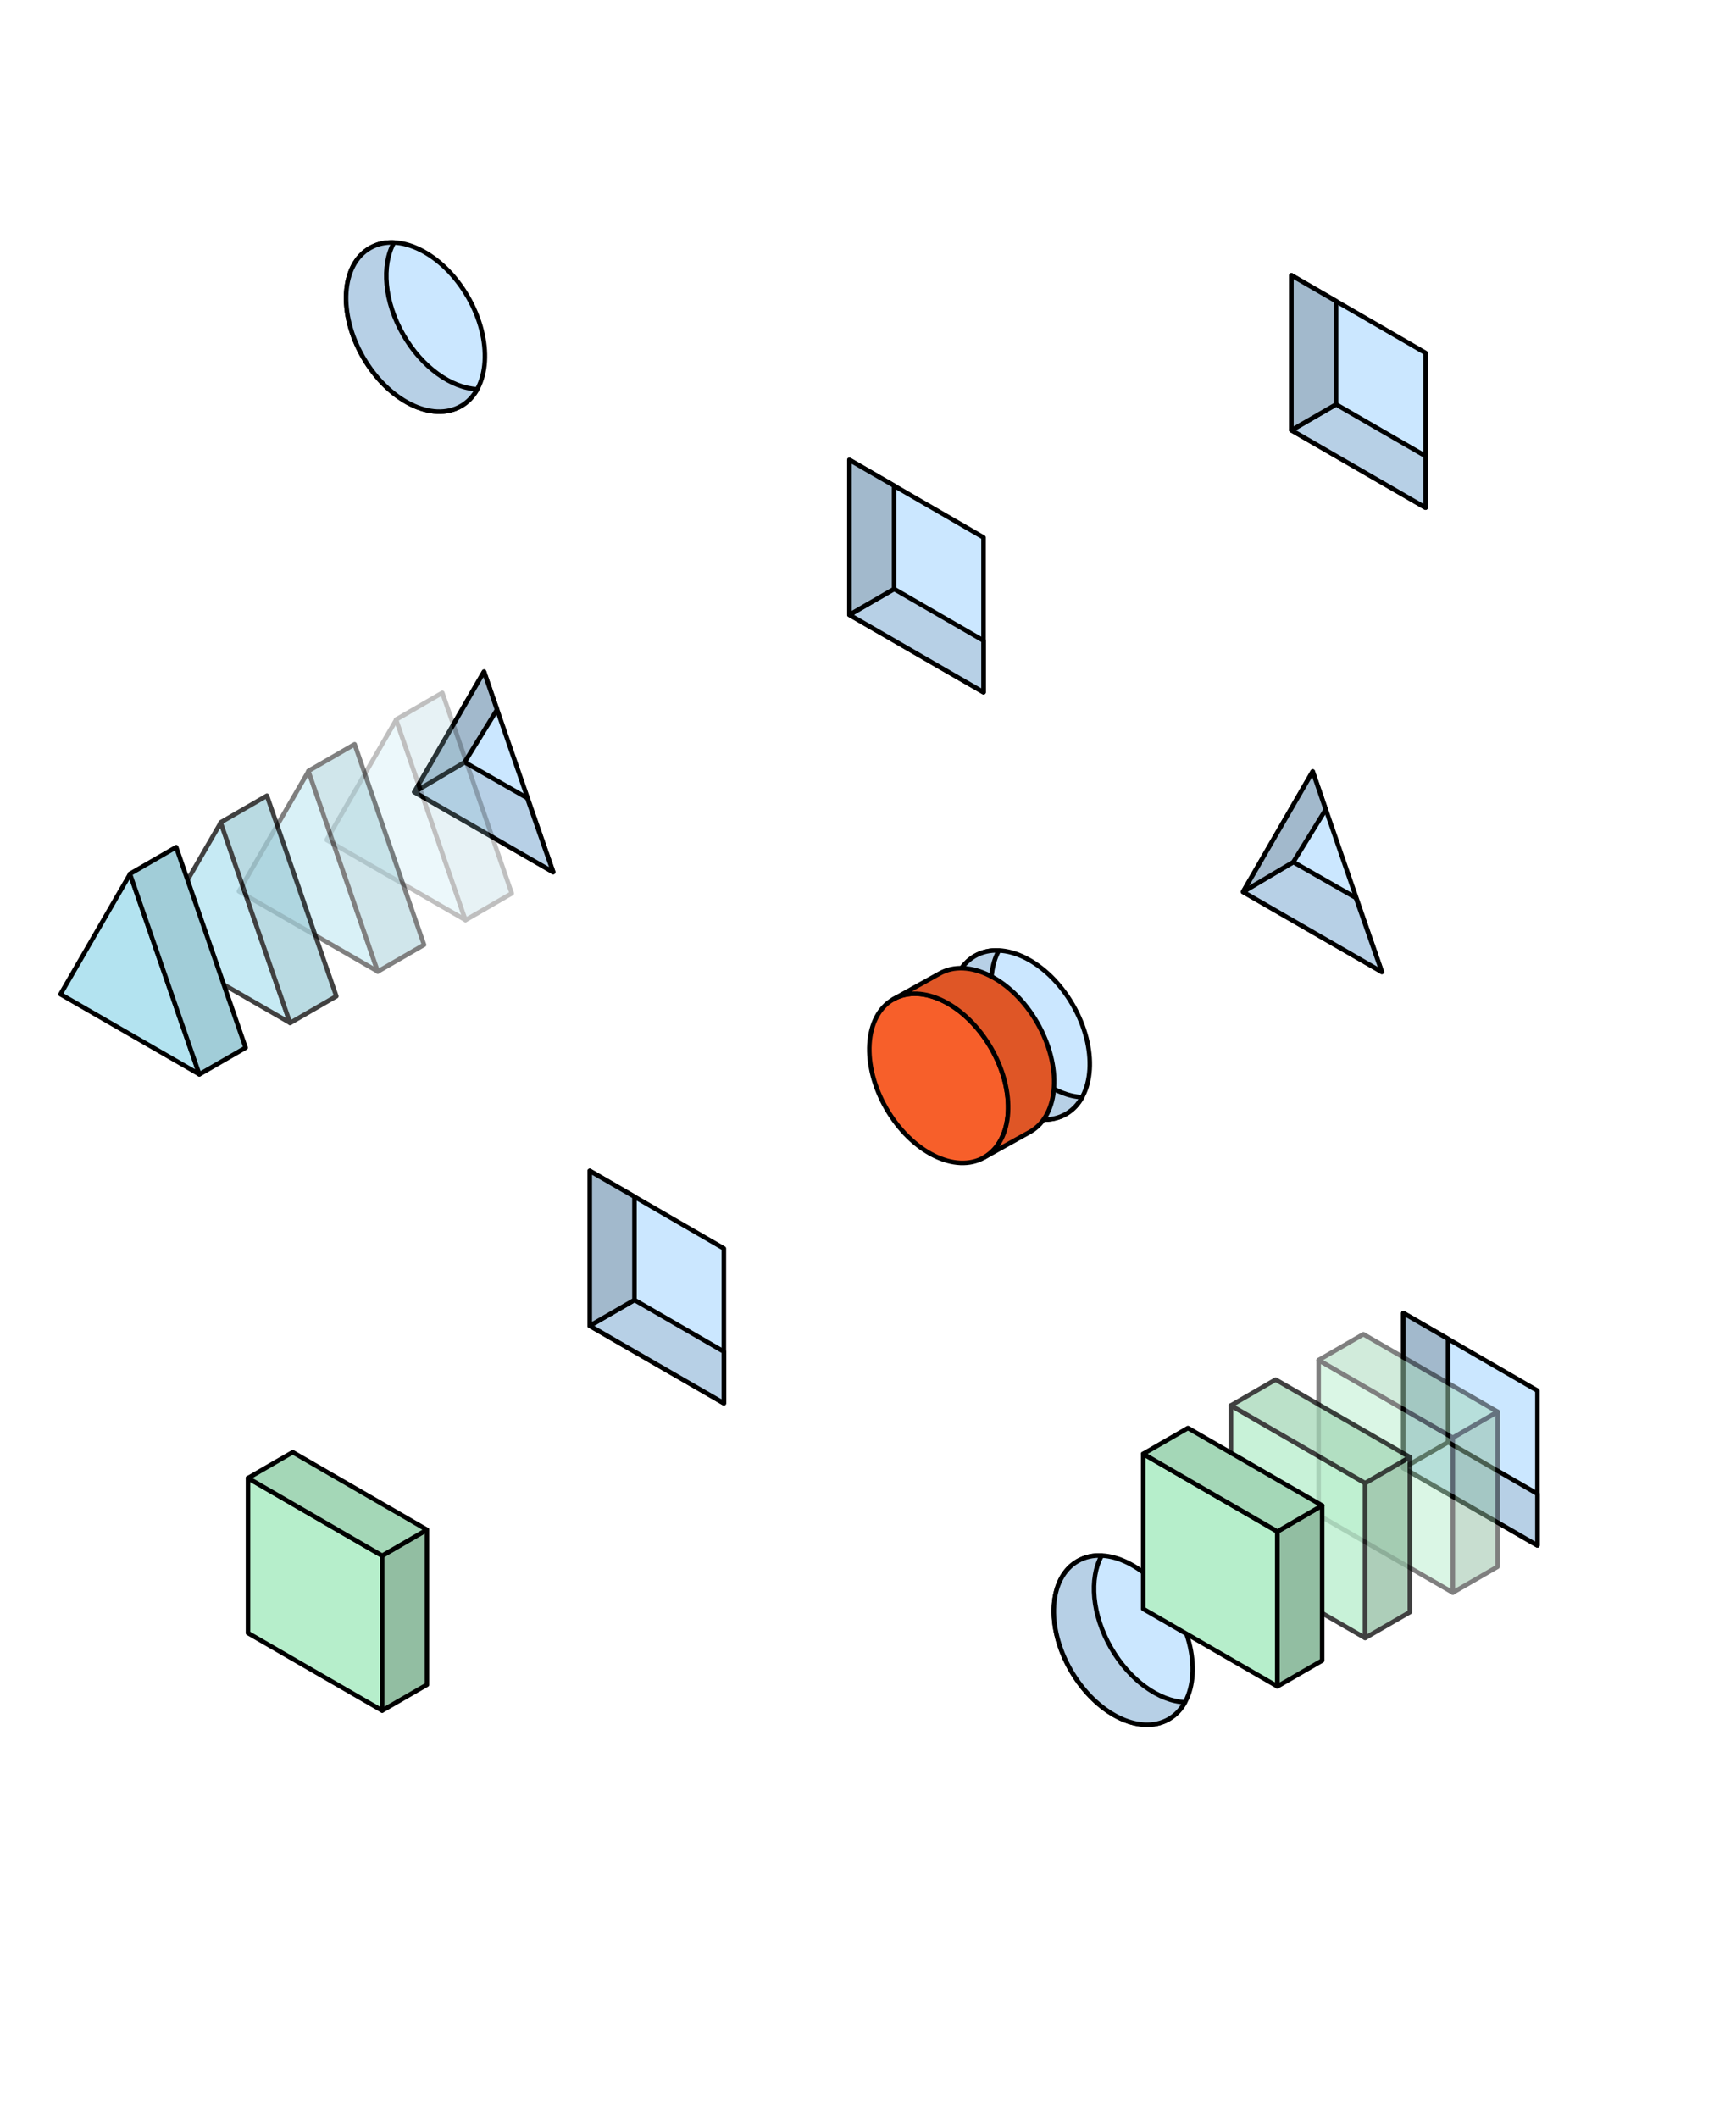 <?xml version="1.0" encoding="utf-8"?>
<svg width="574" height="700" viewBox="0 0 574 700" fill="none" xmlns="http://www.w3.org/2000/svg">
<g clip-path="url(#clip0)">
<path d="M182.908 288.241L137 261.779L160.039 222L182.908 288.241Z" fill="#CBE7FF" stroke="black" stroke-width="1.5" stroke-linecap="round" stroke-linejoin="round"/>
<path d="M182.908 288.241L137 261.779L153.629 251.932L174.323 263.757L182.908 288.241Z" fill="#CBE7FF"/>
<path d="M182.908 288.241L137 261.779L153.629 251.932L174.323 263.757L182.908 288.241Z" fill="black" fill-opacity="0.1"/>
<path d="M182.908 288.241L137 261.779L153.629 251.932L174.323 263.757L182.908 288.241Z" stroke="black" stroke-width="1.5" stroke-linecap="round" stroke-linejoin="round"/>
<path d="M153.629 251.932L137 261.779L160.039 222L164.345 234.564L153.629 251.932Z" fill="#CBE7FF"/>
<path d="M153.629 251.932L137 261.779L160.039 222L164.345 234.564L153.629 251.932Z" fill="black" fill-opacity="0.2"/>
<path d="M153.629 251.932L137 261.779L160.039 222L164.345 234.564L153.629 251.932Z" stroke="black" stroke-width="1.5" stroke-linecap="round" stroke-linejoin="round"/>
<path d="M456.909 321.241L411.001 294.779L434.04 255L456.909 321.241Z" fill="#CBE7FF" stroke="black" stroke-width="1.5" stroke-linecap="round" stroke-linejoin="round"/>
<path d="M456.908 321.241L411 294.779L427.629 284.932L448.323 296.757L456.908 321.241Z" fill="#CBE7FF"/>
<path d="M456.908 321.241L411 294.779L427.629 284.932L448.323 296.757L456.908 321.241Z" fill="black" fill-opacity="0.1"/>
<path d="M456.908 321.241L411 294.779L427.629 284.932L448.323 296.757L456.908 321.241Z" stroke="black" stroke-width="1.5" stroke-linecap="round" stroke-linejoin="round"/>
<path d="M427.63 284.932L411.001 294.779L434.04 255L438.346 267.564L427.63 284.932Z" fill="#CBE7FF"/>
<path d="M427.63 284.932L411.001 294.779L434.04 255L438.346 267.564L427.63 284.932Z" fill="black" fill-opacity="0.2"/>
<path d="M427.63 284.932L411.001 294.779L434.04 255L438.346 267.564L427.63 284.932Z" stroke="black" stroke-width="1.5" stroke-linecap="round" stroke-linejoin="round"/>
<ellipse cx="337.385" cy="342.101" rx="19.991" ry="30.144" transform="rotate(-30 337.385 342.101)" fill="#CBE7FF" stroke="black" stroke-width="1.5" stroke-linecap="round" stroke-linejoin="round"/>
<path fill-rule="evenodd" clip-rule="evenodd" d="M357.803 362.653C349.309 362.261 339.61 355.504 333.376 344.706C327.024 333.705 326.103 321.688 330.271 314.158C327.424 314.026 324.713 314.61 322.313 315.995C312.752 321.516 311.748 337.679 320.073 352.096C328.397 366.514 342.896 373.727 352.457 368.206C354.723 366.898 356.508 364.992 357.803 362.653Z" fill="#CBE7FF"/>
<path fill-rule="evenodd" clip-rule="evenodd" d="M357.803 362.653C349.309 362.261 339.61 355.504 333.376 344.706C327.024 333.705 326.103 321.688 330.271 314.158C327.424 314.026 324.713 314.61 322.313 315.995C312.752 321.516 311.748 337.679 320.073 352.096C328.397 366.514 342.896 373.727 352.457 368.206C354.723 366.898 356.508 364.992 357.803 362.653Z" fill="black" fill-opacity="0.1"/>
<path d="M357.803 362.653L358.459 363.017C358.584 362.79 358.584 362.514 358.457 362.288C358.331 362.061 358.096 361.916 357.837 361.904L357.803 362.653ZM333.376 344.706L334.025 344.331L334.025 344.331L333.376 344.706ZM330.271 314.158L330.927 314.521C331.052 314.294 331.052 314.018 330.925 313.792C330.799 313.566 330.564 313.421 330.305 313.409L330.271 314.158ZM322.313 315.995L321.938 315.346L321.938 315.346L322.313 315.995ZM320.073 352.096L320.722 351.721L320.722 351.721L320.073 352.096ZM352.457 368.206L352.082 367.557L352.082 367.557L352.457 368.206ZM357.837 361.904C349.683 361.528 340.181 354.993 334.025 344.331L332.726 345.081C339.04 356.016 348.935 362.995 357.768 363.403L357.837 361.904ZM334.025 344.331C327.753 333.467 326.931 321.742 330.927 314.521L329.614 313.795C325.276 321.634 326.296 333.943 332.726 345.081L334.025 344.331ZM322.688 316.645C324.95 315.339 327.516 314.781 330.236 314.907L330.305 313.409C327.332 313.271 324.476 313.881 321.938 315.346L322.688 316.645ZM320.722 351.721C316.623 344.622 314.839 337.122 315.234 330.756C315.63 324.383 318.194 319.24 322.688 316.645L321.938 315.346C316.871 318.271 314.153 323.97 313.737 330.663C313.321 337.363 315.198 345.153 319.423 352.471L320.722 351.721ZM352.082 367.557C347.588 370.152 341.852 369.801 336.135 366.957C330.424 364.116 324.821 358.821 320.722 351.721L319.423 352.471C323.648 359.79 329.457 365.31 335.467 368.3C341.471 371.286 347.765 371.781 352.832 368.856L352.082 367.557ZM357.146 362.29C355.911 364.522 354.218 366.324 352.082 367.557L352.832 368.856C355.228 367.473 357.105 365.462 358.459 363.017L357.146 362.29Z" fill="black"/>
<ellipse cx="137.385" cy="108.101" rx="19.991" ry="30.144" transform="rotate(-30 137.385 108.101)" fill="#CBE7FF" stroke="black" stroke-width="1.5" stroke-linecap="round" stroke-linejoin="round"/>
<path fill-rule="evenodd" clip-rule="evenodd" d="M157.803 128.653C149.309 128.261 139.61 121.504 133.376 110.706C127.024 99.705 126.103 87.688 130.271 80.158C127.424 80.026 124.713 80.61 122.313 81.995C112.752 87.516 111.749 103.679 120.073 118.096C128.397 132.514 142.896 139.727 152.457 134.206C154.723 132.898 156.508 130.992 157.803 128.653Z" fill="#CBE7FF"/>
<path fill-rule="evenodd" clip-rule="evenodd" d="M157.803 128.653C149.309 128.261 139.61 121.504 133.376 110.706C127.024 99.705 126.103 87.688 130.271 80.158C127.424 80.026 124.713 80.61 122.313 81.995C112.752 87.516 111.749 103.679 120.073 118.096C128.397 132.514 142.896 139.727 152.457 134.206C154.723 132.898 156.508 130.992 157.803 128.653Z" fill="black" fill-opacity="0.1"/>
<path d="M157.803 128.653L158.459 129.017C158.585 128.79 158.584 128.514 158.457 128.288C158.331 128.061 158.096 127.916 157.837 127.904L157.803 128.653ZM133.376 110.706L134.025 110.331L134.025 110.331L133.376 110.706ZM130.271 80.158L130.927 80.521C131.052 80.294 131.052 80.018 130.925 79.792C130.799 79.566 130.564 79.421 130.305 79.409L130.271 80.158ZM122.313 81.995L121.938 81.346L122.313 81.995ZM120.073 118.096L120.722 117.721L120.722 117.721L120.073 118.096ZM152.457 134.206L152.082 133.557L152.082 133.557L152.457 134.206ZM157.837 127.904C149.683 127.528 140.181 120.993 134.025 110.331L132.726 111.081C139.04 122.016 148.935 128.995 157.768 129.403L157.837 127.904ZM134.025 110.331C127.753 99.466 126.931 87.742 130.927 80.521L129.614 79.795C125.276 87.634 126.296 99.943 132.726 111.081L134.025 110.331ZM122.688 82.645C124.95 81.339 127.516 80.781 130.236 80.907L130.305 79.409C127.332 79.271 124.476 79.881 121.938 81.346L122.688 82.645ZM120.722 117.721C116.623 110.622 114.839 103.122 115.234 96.756C115.63 90.383 118.194 85.24 122.688 82.645L121.938 81.346C116.871 84.271 114.153 89.97 113.737 96.663C113.321 103.363 115.198 111.153 119.423 118.471L120.722 117.721ZM152.082 133.557C147.588 136.152 141.852 135.801 136.135 132.957C130.424 130.116 124.821 124.821 120.722 117.721L119.423 118.471C123.648 125.79 129.457 131.31 135.467 134.3C141.471 137.286 147.765 137.781 152.832 134.856L152.082 133.557ZM157.147 128.29C155.911 130.522 154.218 132.324 152.082 133.557L152.832 134.856C155.228 133.473 157.105 131.462 158.459 129.017L157.147 128.29Z" fill="black"/>
<ellipse cx="371.385" cy="542.101" rx="19.991" ry="30.144" transform="rotate(-30 371.385 542.101)" fill="#CBE7FF" stroke="black" stroke-width="1.5" stroke-linecap="round" stroke-linejoin="round"/>
<path fill-rule="evenodd" clip-rule="evenodd" d="M391.803 562.653C383.309 562.261 373.61 555.504 367.376 544.706C361.024 533.705 360.103 521.688 364.271 514.158C361.424 514.026 358.713 514.61 356.313 515.995C346.752 521.516 345.749 537.679 354.073 552.096C362.397 566.514 376.896 573.727 386.457 568.207C388.723 566.898 390.508 564.992 391.803 562.653Z" fill="#CBE7FF"/>
<path fill-rule="evenodd" clip-rule="evenodd" d="M391.803 562.653C383.309 562.261 373.61 555.504 367.376 544.706C361.024 533.705 360.103 521.688 364.271 514.158C361.424 514.026 358.713 514.61 356.313 515.995C346.752 521.516 345.749 537.679 354.073 552.096C362.397 566.514 376.896 573.727 386.457 568.207C388.723 566.898 390.508 564.992 391.803 562.653Z" fill="black" fill-opacity="0.1"/>
<path d="M391.803 562.653L392.459 563.017C392.585 562.79 392.584 562.514 392.457 562.288C392.331 562.061 392.096 561.916 391.837 561.904L391.803 562.653ZM367.376 544.706L368.025 544.331L368.025 544.331L367.376 544.706ZM364.271 514.158L364.927 514.521C365.052 514.294 365.052 514.018 364.925 513.792C364.799 513.566 364.564 513.421 364.305 513.409L364.271 514.158ZM356.313 515.995L355.938 515.346L356.313 515.995ZM354.073 552.096L354.722 551.721L354.722 551.721L354.073 552.096ZM386.457 568.207L386.082 567.557L386.082 567.557L386.457 568.207ZM391.837 561.904C383.683 561.528 374.181 554.993 368.025 544.331L366.726 545.081C373.04 556.016 382.935 562.995 391.768 563.403L391.837 561.904ZM368.025 544.331C361.753 533.467 360.931 521.742 364.927 514.521L363.614 513.795C359.276 521.634 360.296 533.943 366.726 545.081L368.025 544.331ZM356.688 516.645C358.95 515.339 361.516 514.781 364.236 514.907L364.305 513.409C361.332 513.271 358.476 513.881 355.938 515.346L356.688 516.645ZM354.722 551.721C350.623 544.622 348.839 537.122 349.234 530.756C349.63 524.383 352.194 519.24 356.688 516.645L355.938 515.346C350.871 518.271 348.153 523.97 347.737 530.663C347.321 537.363 349.198 545.153 353.423 552.471L354.722 551.721ZM386.082 567.557C381.588 570.152 375.852 569.801 370.135 566.957C364.424 564.116 358.821 558.821 354.722 551.721L353.423 552.471C357.648 559.79 363.457 565.31 369.467 568.3C375.471 571.286 381.765 571.782 386.832 568.856L386.082 567.557ZM391.147 562.29C389.911 564.522 388.218 566.324 386.082 567.557L386.832 568.856C389.228 567.473 391.105 565.462 392.459 563.017L391.147 562.29Z" fill="black"/>
<path d="M508.343 510.804L464 485.202V434L508.343 459.642V510.804Z" fill="#CBE7FF" stroke="black" stroke-width="1.5" stroke-linecap="round" stroke-linejoin="round"/>
<path d="M478.781 476.669L464 485.202L508.343 510.804V493.736L478.781 476.669Z" fill="#CBE7FF"/>
<path d="M478.781 476.669L464 485.202L508.343 510.804V493.736L478.781 476.669Z" fill="black" fill-opacity="0.1"/>
<path d="M478.781 476.669L464 485.202L508.343 510.804V493.736L478.781 476.669Z" stroke="black" stroke-width="1.5" stroke-linecap="round" stroke-linejoin="round"/>
<path d="M478.781 442.534L464 434V485.202L478.781 476.669V442.534Z" fill="#CBE7FF"/>
<path d="M478.781 442.534L464 434V485.202L478.781 476.669V442.534Z" fill="black" fill-opacity="0.2"/>
<path d="M478.781 442.534L464 434V485.202L478.781 476.669V442.534Z" stroke="black" stroke-width="1.5" stroke-linecap="round" stroke-linejoin="round"/>
<path d="M471.343 167.804L427 142.202V91L471.343 116.642V167.804Z" fill="#CBE7FF" stroke="black" stroke-width="1.5" stroke-linecap="round" stroke-linejoin="round"/>
<path d="M441.781 133.669L427 142.202L471.343 167.804V150.736L441.781 133.669Z" fill="#CBE7FF"/>
<path d="M441.781 133.669L427 142.202L471.343 167.804V150.736L441.781 133.669Z" fill="black" fill-opacity="0.1"/>
<path d="M441.781 133.669L427 142.202L471.343 167.804V150.736L441.781 133.669Z" stroke="black" stroke-width="1.5" stroke-linecap="round" stroke-linejoin="round"/>
<path d="M441.781 99.534L427 91V142.202L441.781 133.669V99.534Z" fill="#CBE7FF"/>
<path d="M441.781 99.534L427 91V142.202L441.781 133.669V99.534Z" fill="black" fill-opacity="0.2"/>
<path d="M441.781 99.534L427 91V142.202L441.781 133.669V99.534Z" stroke="black" stroke-width="1.5" stroke-linecap="round" stroke-linejoin="round"/>
<path d="M239.343 463.804L195 438.202V387L239.343 412.642V463.804Z" fill="#CBE7FF" stroke="black" stroke-width="1.5" stroke-linecap="round" stroke-linejoin="round"/>
<path d="M209.781 429.669L195 438.202L239.343 463.804V446.736L209.781 429.669Z" fill="#CBE7FF"/>
<path d="M209.781 429.669L195 438.202L239.343 463.804V446.736L209.781 429.669Z" fill="black" fill-opacity="0.1"/>
<path d="M209.781 429.669L195 438.202L239.343 463.804V446.736L209.781 429.669Z" stroke="black" stroke-width="1.5" stroke-linecap="round" stroke-linejoin="round"/>
<path d="M209.781 395.534L195 387V438.202L209.781 429.669V395.534Z" fill="#CBE7FF"/>
<path d="M209.781 395.534L195 387V438.202L209.781 429.669V395.534Z" fill="black" fill-opacity="0.2"/>
<path d="M209.781 395.534L195 387V438.202L209.781 429.669V395.534Z" stroke="black" stroke-width="1.5" stroke-linecap="round" stroke-linejoin="round"/>
<path d="M325.196 228.804L280.854 203.202V152L325.196 177.642V228.804Z" fill="#CBE7FF" stroke="black" stroke-width="1.5" stroke-linecap="round" stroke-linejoin="round"/>
<path d="M295.634 194.669L280.854 203.202L325.196 228.804V211.736L295.634 194.669Z" fill="#CBE7FF"/>
<path d="M295.634 194.669L280.854 203.202L325.196 228.804V211.736L295.634 194.669Z" fill="black" fill-opacity="0.1"/>
<path d="M295.634 194.669L280.854 203.202L325.196 228.804V211.736L295.634 194.669Z" stroke="black" stroke-width="1.5" stroke-linecap="round" stroke-linejoin="round"/>
<path d="M295.634 160.534L280.854 152V203.202L295.634 194.669V160.534Z" fill="#CBE7FF"/>
<path d="M295.634 160.534L280.854 152V203.202L295.634 194.669V160.534Z" fill="black" fill-opacity="0.2"/>
<path d="M295.634 160.534L280.854 152V203.202L295.634 194.669V160.534Z" stroke="black" stroke-width="1.5" stroke-linecap="round" stroke-linejoin="round"/>
<g opacity="0.5">
<path d="M480.369 526.389L436 500.772V449.539L480.369 475.196V526.389Z" fill="#B6EECB" stroke="black" stroke-width="1.5" stroke-linecap="round" stroke-linejoin="round"/>
<path d="M495.159 517.849L480.369 526.389V475.196L495.159 466.616V517.849Z" fill="#B6EECB"/>
<path d="M495.159 517.849L480.369 526.389V475.196L495.159 466.616V517.849Z" fill="black" fill-opacity="0.2"/>
<path d="M495.159 517.849L480.369 526.389V475.196L495.159 466.616V517.849Z" stroke="black" stroke-width="1.5" stroke-linecap="round" stroke-linejoin="round"/>
<path d="M495.159 466.617L450.79 441L436 449.539L480.369 475.196L495.159 466.617Z" fill="#B6EECB"/>
<path d="M495.159 466.617L450.79 441L436 449.539L480.369 475.196L495.159 466.617Z" fill="black" fill-opacity="0.1"/>
<path d="M495.159 466.617L450.79 441L436 449.539L480.369 475.196L495.159 466.617Z" stroke="black" stroke-width="1.5" stroke-linecap="round" stroke-linejoin="round"/>
</g>
<g opacity="0.75">
<path d="M451.369 541.389L407 515.772V464.539L451.369 490.196V541.389Z" fill="#B6EECB" stroke="black" stroke-width="1.5" stroke-linecap="round" stroke-linejoin="round"/>
<path d="M466.159 532.849L451.369 541.389V490.196L466.159 481.616V532.849Z" fill="#B6EECB"/>
<path d="M466.159 532.849L451.369 541.389V490.196L466.159 481.616V532.849Z" fill="black" fill-opacity="0.2"/>
<path d="M466.159 532.849L451.369 541.389V490.196L466.159 481.616V532.849Z" stroke="black" stroke-width="1.5" stroke-linecap="round" stroke-linejoin="round"/>
<path d="M466.159 481.617L421.79 456L407 464.539L451.369 490.196L466.159 481.617Z" fill="#B6EECB"/>
<path d="M466.159 481.617L421.79 456L407 464.539L451.369 490.196L466.159 481.617Z" fill="black" fill-opacity="0.1"/>
<path d="M466.159 481.617L421.79 456L407 464.539L451.369 490.196L466.159 481.617Z" stroke="black" stroke-width="1.5" stroke-linecap="round" stroke-linejoin="round"/>
</g>
<path d="M422.369 557.389L378 531.772V480.539L422.369 506.196V557.389Z" fill="#B6EECB" stroke="black" stroke-width="1.5" stroke-linecap="round" stroke-linejoin="round"/>
<path d="M437.159 548.849L422.369 557.389V506.196L437.159 497.616V548.849Z" fill="#B6EECB"/>
<path d="M437.159 548.849L422.369 557.389V506.196L437.159 497.616V548.849Z" fill="black" fill-opacity="0.2"/>
<path d="M437.159 548.849L422.369 557.389V506.196L437.159 497.616V548.849Z" stroke="black" stroke-width="1.5" stroke-linecap="round" stroke-linejoin="round"/>
<path d="M437.159 497.617L392.79 472L378 480.539L422.369 506.196L437.159 497.617Z" fill="#B6EECB"/>
<path d="M437.159 497.617L392.79 472L378 480.539L422.369 506.196L437.159 497.617Z" fill="black" fill-opacity="0.1"/>
<path d="M437.159 497.617L392.79 472L378 480.539L422.369 506.196L437.159 497.617Z" stroke="black" stroke-width="1.5" stroke-linecap="round" stroke-linejoin="round"/>
<path d="M126.369 565.389L82 539.772V488.539L126.369 514.196V565.389Z" fill="#B6EECB" stroke="black" stroke-width="1.5" stroke-linecap="round" stroke-linejoin="round"/>
<path d="M141.159 556.849L126.369 565.389V514.196L141.159 505.616V556.849Z" fill="#B6EECB"/>
<path d="M141.159 556.849L126.369 565.389V514.196L141.159 505.616V556.849Z" fill="black" fill-opacity="0.2"/>
<path d="M141.159 556.849L126.369 565.389V514.196L141.159 505.616V556.849Z" stroke="black" stroke-width="1.5" stroke-linecap="round" stroke-linejoin="round"/>
<path d="M141.159 505.617L96.79 480L82 488.539L126.369 514.196L141.159 505.617Z" fill="#B6EECB"/>
<path d="M141.159 505.617L96.79 480L82 488.539L126.369 514.196L141.159 505.617Z" fill="black" fill-opacity="0.1"/>
<path d="M141.159 505.617L96.79 480L82 488.539L126.369 514.196L141.159 505.617Z" stroke="black" stroke-width="1.5" stroke-linecap="round" stroke-linejoin="round"/>
<g opacity="0.25">
<path d="M153.908 304.076L108 277.614L131.039 237.835L153.908 304.076Z" fill="#B3E3F0" stroke="black" stroke-width="1.5" stroke-linecap="round" stroke-linejoin="round"/>
<path d="M169.211 295.284L153.908 304.119L130.954 237.835L146.257 229L169.211 295.284Z" fill="#B3E3F0"/>
<path d="M169.211 295.284L153.908 304.119L130.954 237.835L146.257 229L169.211 295.284Z" fill="black" fill-opacity="0.1"/>
<path d="M169.211 295.284L153.908 304.119L130.954 237.835L146.257 229L169.211 295.284Z" stroke="black" stroke-width="1.5" stroke-linecap="round" stroke-linejoin="round"/>
</g>
<g opacity="0.5">
<path d="M124.908 321.076L79 294.614L102.039 254.835L124.908 321.076Z" fill="#B3E3F0" stroke="black" stroke-width="1.5" stroke-linecap="round" stroke-linejoin="round"/>
<path d="M140.211 312.284L124.908 321.119L101.954 254.835L117.257 246L140.211 312.284Z" fill="#B3E3F0"/>
<path d="M140.211 312.284L124.908 321.119L101.954 254.835L117.257 246L140.211 312.284Z" fill="black" fill-opacity="0.1"/>
<path d="M140.211 312.284L124.908 321.119L101.954 254.835L117.257 246L140.211 312.284Z" stroke="black" stroke-width="1.5" stroke-linecap="round" stroke-linejoin="round"/>
</g>
<g opacity="0.75">
<path d="M95.908 338.076L50 311.614L73.039 271.835L95.908 338.076Z" fill="#B3E3F0" stroke="black" stroke-width="1.5" stroke-linecap="round" stroke-linejoin="round"/>
<path d="M111.211 329.284L95.908 338.119L72.954 271.835L88.257 263L111.211 329.284Z" fill="#B3E3F0"/>
<path d="M111.211 329.284L95.908 338.119L72.954 271.835L88.257 263L111.211 329.284Z" fill="black" fill-opacity="0.1"/>
<path d="M111.211 329.284L95.908 338.119L72.954 271.835L88.257 263L111.211 329.284Z" stroke="black" stroke-width="1.5" stroke-linecap="round" stroke-linejoin="round"/>
</g>
<path d="M65.908 355.076L20 328.614L43.039 288.835L65.908 355.076Z" fill="#B3E3F0" stroke="black" stroke-width="1.5" stroke-linecap="round" stroke-linejoin="round"/>
<path d="M81.211 346.284L65.908 355.119L42.954 288.835L58.257 280L81.211 346.284Z" fill="#B3E3F0"/>
<path d="M81.211 346.284L65.908 355.119L42.954 288.835L58.257 280L81.211 346.284Z" fill="black" fill-opacity="0.1"/>
<path d="M81.211 346.284L65.908 355.119L42.954 288.835L58.257 280L81.211 346.284Z" stroke="black" stroke-width="1.5" stroke-linecap="round" stroke-linejoin="round"/>
<ellipse cx="310.385" cy="356.416" rx="19.991" ry="30.144" transform="rotate(-30 310.385 356.416)" fill="#F75F2A" stroke="black" stroke-width="1.5" stroke-linecap="round" stroke-linejoin="round"/>
<path d="M325.457 382.521C335.018 377.001 336.021 360.838 327.697 346.42C319.485 332.197 305.265 324.986 295.703 330.093L295.312 330.31C295.442 330.236 295.572 330.163 295.703 330.093L310.531 321.856C320.092 316.335 334.591 323.548 342.915 337.966C351.239 352.384 350.236 368.546 340.675 374.067L325.457 382.521Z" fill="#F75F2A"/>
<path d="M325.457 382.521C335.018 377.001 336.021 360.838 327.697 346.42C319.485 332.197 305.265 324.986 295.703 330.093L295.312 330.31C295.442 330.236 295.572 330.163 295.703 330.093L310.531 321.856C320.092 316.335 334.591 323.548 342.915 337.966C351.239 352.384 350.236 368.546 340.675 374.067L325.457 382.521Z" fill="black" fill-opacity="0.1"/>
<path d="M327.697 346.42C336.021 360.838 335.018 377.001 325.457 382.521L340.675 374.067C350.236 368.546 351.239 352.384 342.915 337.966C334.591 323.548 320.092 316.335 310.531 321.856L295.312 330.31C304.874 324.79 319.373 332.003 327.697 346.42Z" stroke="black" stroke-width="1.5" stroke-linecap="round" stroke-linejoin="round"/>
</g>
<defs>
<clipPath id="clip0">
<rect width="574" height="700" fill="white"/>
</clipPath>
</defs>
</svg>
